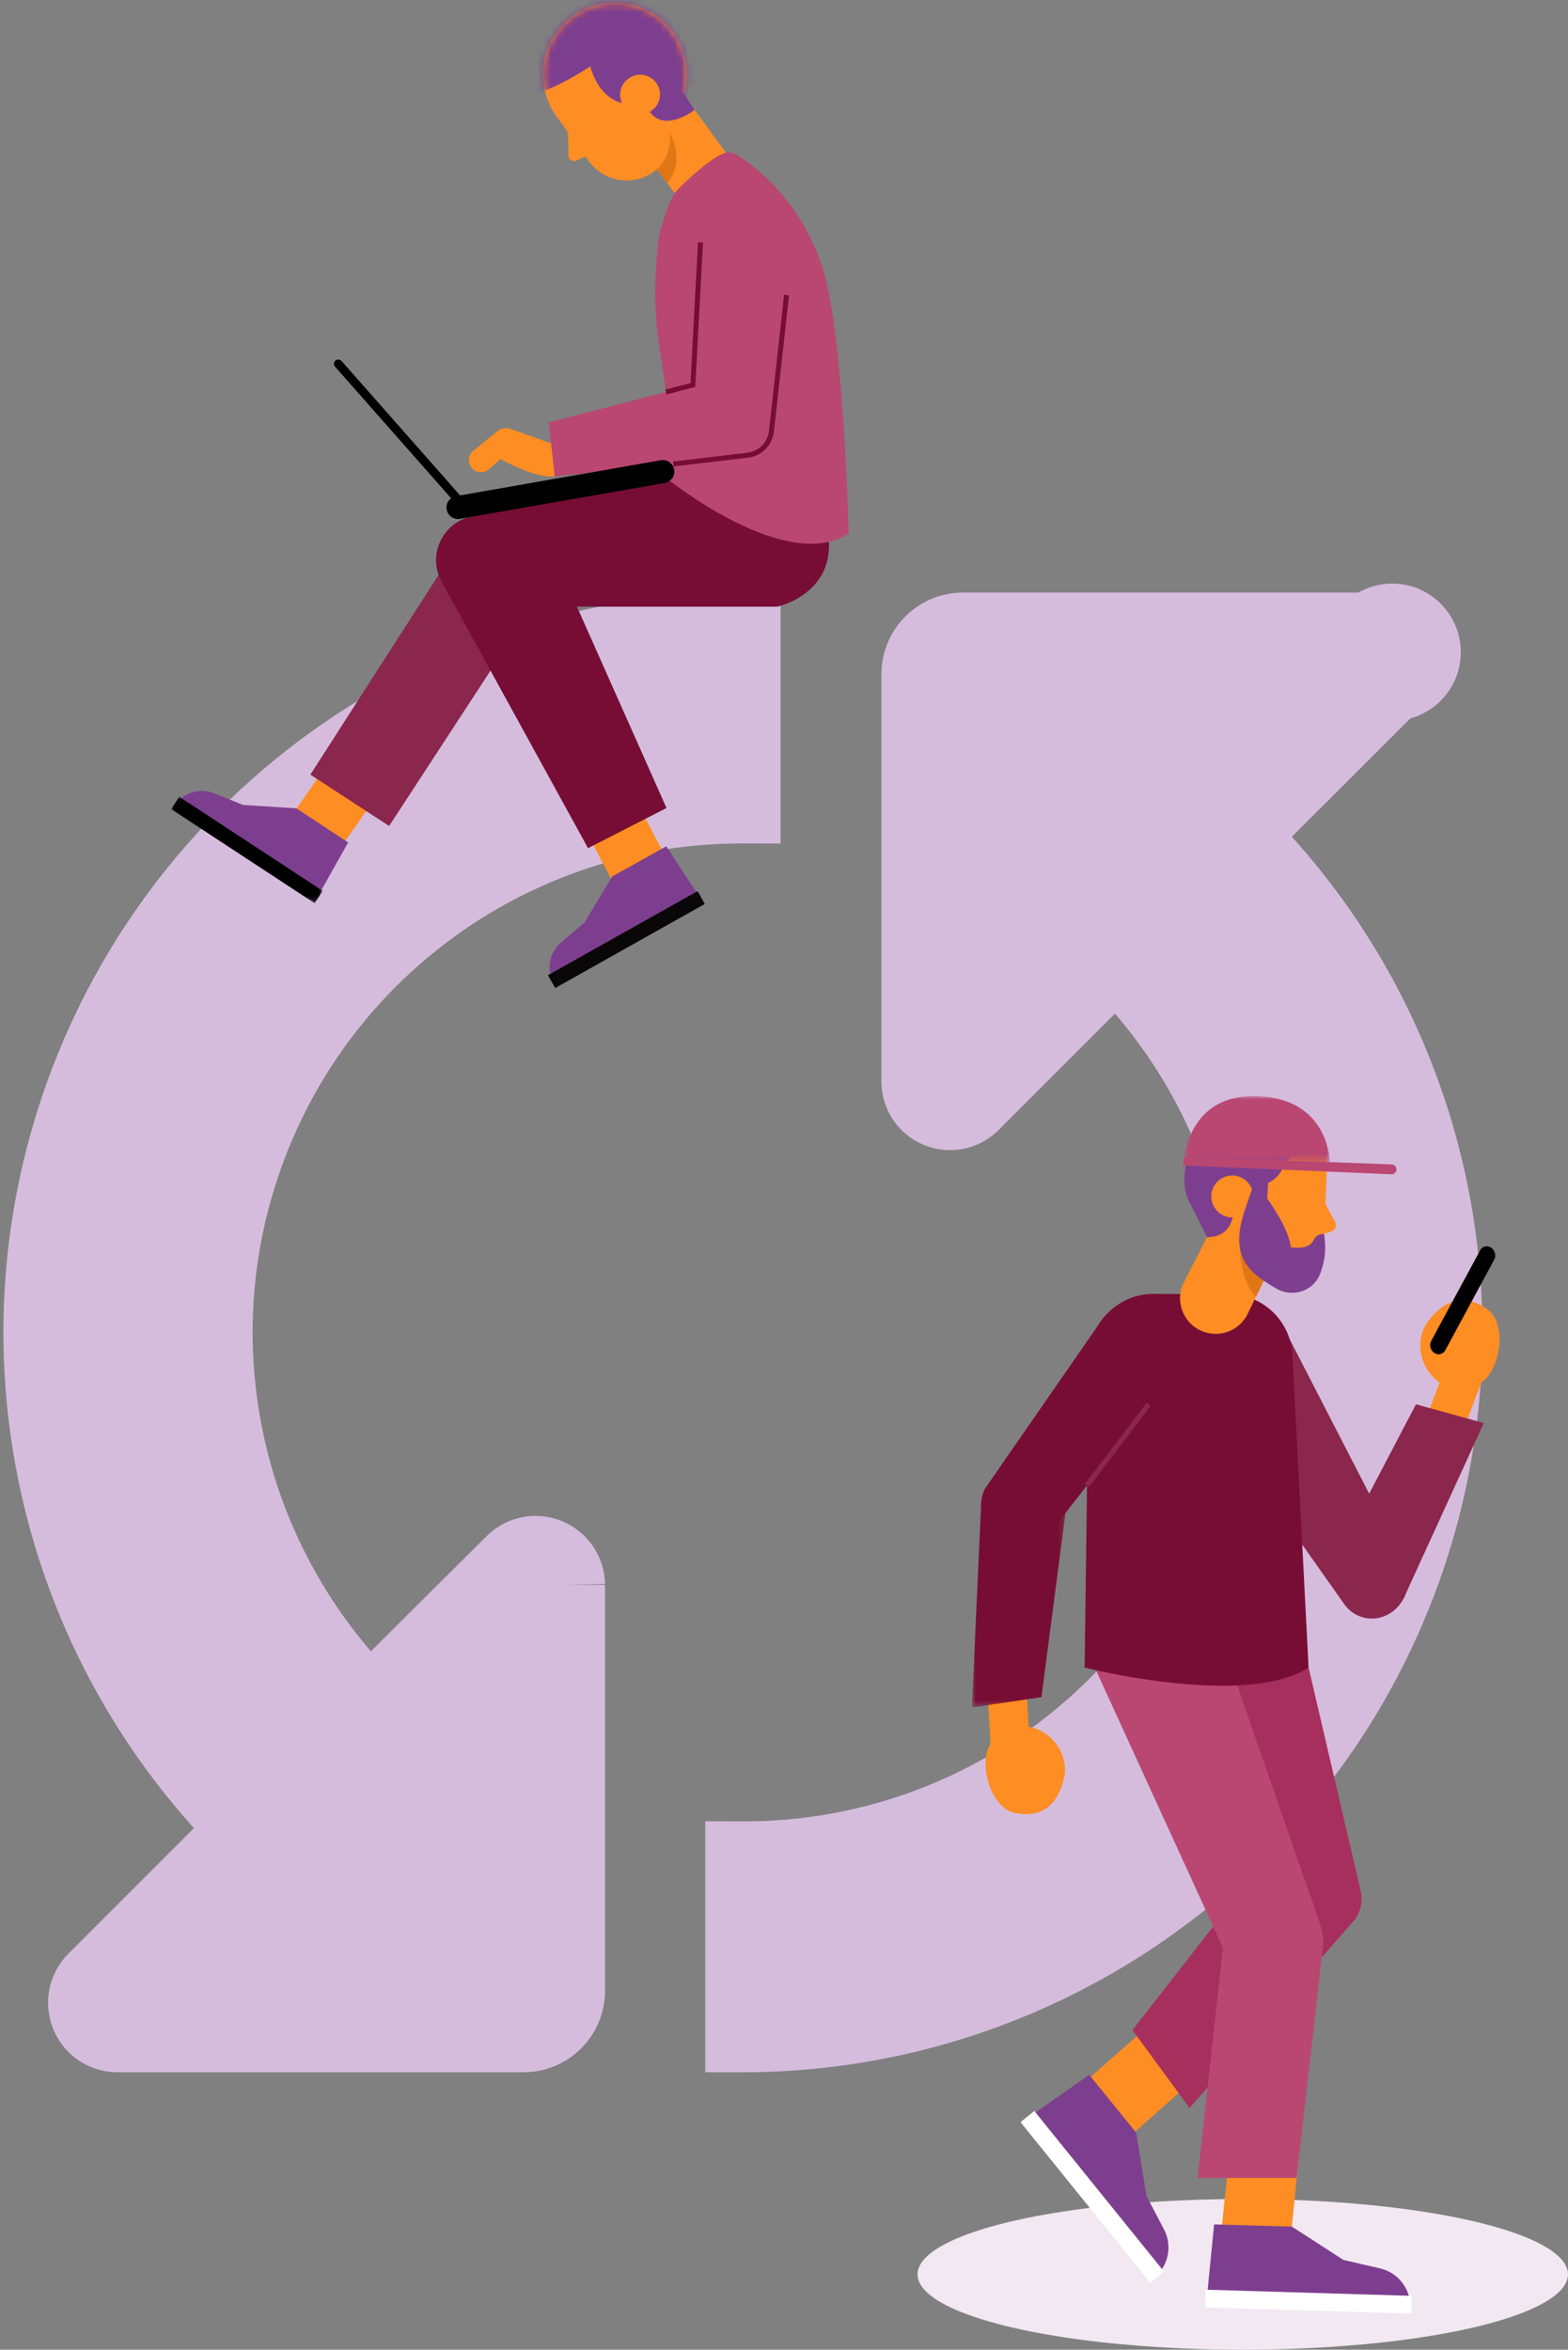 <?xml version="1.0" encoding="UTF-8"?> <svg xmlns="http://www.w3.org/2000/svg" xmlns:xlink="http://www.w3.org/1999/xlink" width="229" height="343" viewBox="0 0 229 343"><rect x="0" y="0" width="229" height="343" fill="#808080" stroke="none"/><defs><path id="a" d="M0 .077h22.138v15.546H0z"></path><path id="c" d="M4.661 2.151c-4.692 3.388-5.751 9.937-2.363 14.63 3.386 4.693 9.937 5.75 14.629 2.364 4.693-3.387 5.751-9.937 2.365-14.63A10.469 10.469 0 0 0 10.785.168c-2.125 0-4.269.645-6.124 1.983z"></path><path id="e" d="M.251.3h13.81v30.23H.251z"></path><path id="g" d="M0 0h21.316v9.652H0z"></path></defs><g fill="none" fill-rule="evenodd" transform="translate(6)"><g fill="#D5BCDC" fill-rule="nonzero" stroke="#D5BCDC" stroke-width="11"><path d="M174.986 122.045c29.308 29.314 38.072 73.385 22.208 111.674C181.33 272.008 143.96 296.98 102.5 297v-25.625c31.165.077 59.296-18.654 71.233-47.43 11.936-28.777 5.32-61.909-16.756-83.898l-21.022 21.012a4.52 4.52 0 0 1-7.723-3.203v-59.45a6.408 6.408 0 0 1 6.41-6.406h59.507a4.515 4.515 0 1 1 3.205 7.72l-22.368 22.325zM102.5 117.625V92c-41.46.02-78.83 24.992-94.694 63.281-15.864 38.29-7.1 82.36 22.208 111.674L7.87 289.088A4.643 4.643 0 0 0 11.075 297h59.38a6.408 6.408 0 0 0 6.409-6.406v-59.258a4.648 4.648 0 0 0-7.915-3.203l-20.926 20.82c-22.075-21.99-28.692-55.121-16.756-83.897 11.937-28.777 40.068-47.508 71.233-47.431z"></path></g><ellipse cx="175.5" cy="332" fill="#F1E8F1" rx="47.5" ry="11"></ellipse><path fill="#D5BCDC" d="M178.41 172.597a3.154 3.154 0 0 0-3.148 3.154v40.15a3.153 3.153 0 0 0 3.148 3.152h20.101a3.154 3.154 0 0 0 3.148-3.153v-40.149a3.155 3.155 0 0 0-3.148-3.154h-20.1zm20.101 48.023h-20.1a4.72 4.72 0 0 1-4.711-4.72v-40.149a4.72 4.72 0 0 1 4.71-4.72h20.101a4.72 4.72 0 0 1 4.711 4.72v40.15a4.72 4.72 0 0 1-4.71 4.719z"></path><path fill="#FE8D23" d="M51.999 111.898l-8.612 12.365-6.676-5.392 8.562-12.227z"></path><path fill="#7E3E8F" d="M37.297 118.002l-7.791-.496-4.242-1.71a4.736 4.736 0 0 0-5.485 1.458l-.608.77 20.793 13.639 4.88-8.683-7.547-4.978z"></path><g transform="translate(19 116.23)"><mask id="b" fill="#fff"><use xlink:href="#a"></use></mask><path fill="#000" d="M20.957 15.623L0 1.878l1.18-1.8 20.958 13.744z" mask="url(#b)"></path></g><path fill="#8B264C" d="M72.477 87.426L50.83 120.572l-11.502-7.494 22.177-34.516c2.384-3.953 8.018-4.22 10.767-.513 1.623 2.19 1.705 7.102.205 9.377"></path><path fill="#770D35" d="M91.918 70.24l-28.45 5.063 5.865 13.258h38.164s11.475-2.427 6.18-15.005L91.917 70.24z"></path><path fill="#FE8D23" d="M84.375 112.064l7.01 13.34-7.862 3.441-6.909-13.23z"></path><path fill="#7E3E8F" d="M83.413 127.94l-4.029 6.688-3.47 2.978a4.733 4.733 0 0 0-1.233 5.539l.404.896 21.682-12.176-5.46-8.332-7.894 4.407z"></path><path fill="#0A0708" d="M96.932 131.958L75.08 144.23l-1.054-1.876 21.852-12.272z"></path><path fill="#770D35" d="M73.972 78.927l17.367 39.023-11.458 5.865-21.42-38.982c-2.183-4.068.46-9.05 5.053-9.523 2.71-.28 9.266 1.166 10.458 3.617"></path><path fill="#FE8D23" d="M97.598 28.814l.655-.473c2.169-1.566 3.924-3.077 2.358-5.246L88.94 7.163l-7.82 5.644 11.315 15.262c1.29 1.787 3.225 1.797 5.162.745"></path><path fill="#E07715" d="M89.945 24.707s2.368-2.012 1.803-5.29c0 0 2.534 3.647-.272 7.355l-1.531-2.064z"></path><path fill="#FE8D23" d="M89.525 25.048a4.976 4.976 0 0 0 1.122-6.946l-5.873-8.137-9.574 6.911 4.787 6.63a6.832 6.832 0 0 0 9.538 1.542"></path><path fill="#FE8D23" d="M76.915 18.73l.118 4.073c.058.635.796.937 1.337.546l2.444-1.146-3.899-3.473z"></path><path fill="#FD7D7D" d="M75.297 17.01c3.388 4.694 9.938 5.752 14.63 2.365 4.692-3.387 5.751-9.937 2.364-14.63-3.388-4.692-9.936-5.751-14.63-2.363-4.693 3.387-5.75 9.937-2.364 14.629"></path><g transform="translate(73 .23)"><mask id="d" fill="#fff"><use xlink:href="#c"></use></mask><use fill="#FE8D23" xlink:href="#c"></use><path fill="#7E3E8F" d="M12.627 14.948s-3.871-.007-5.424-5.485c0 0-7.92 5.276-10.753 4.12 0 0-.894-14.975 12.259-16.67C21.862-4.78 25.308 9.137 25.308 9.137l-6.187 7.876-6.494-2.064z" mask="url(#d)"></path></g><path fill="#FE8D23" d="M89.164 16.148a2.879 2.879 0 1 0-3.37-4.668 2.879 2.879 0 1 0 3.37 4.668z"></path><path fill="#7E3E8F" d="M92.755 12.025l2.688 4.015s-4.277 3.376-6.548.303l2.946-1.406.914-2.912z"></path><path fill="#B94772" d="M90.286 34.34s1.147-5.024 2.605-6.575c1.037-1.103 4.772-4.624 6.825-5.381a2.117 2.117 0 0 1 1.838.186c2.456 1.5 9.204 6.384 12.513 16.329 3.187 9.577 3.87 38.99 3.87 38.99-9.06 5.887-26.019-7.65-26.019-7.65.434-16.983-3.76-20.002-1.632-35.9"></path><path fill="#FE8D23" d="M76.433 65.426l-7.903-2.825a1.943 1.943 0 0 0-1.882.324l-3.516 2.864a1.768 1.768 0 1 0 2.282 2.7L67.1 67.01s5.788 3.312 8.528 2.403l.804-3.987z"></path><path fill="#B94772" d="M96.574 30.324l-1.383 25.877-21.046 5.465.871 7.878 25.717-2.69a6.997 6.997 0 0 0 5.73-3.726l3.347-28.138-13.236-4.666z"></path><path stroke="#770D35" stroke-width=".728" d="M91.256 57.223l3.935-1.02 1.112-20.812M92.346 67.731l10.844-1.283a3.962 3.962 0 0 0 3.476-3.497l2.21-19.883"></path><path fill="#000" d="M61.182 75.737l29.858-5.226a1.684 1.684 0 1 0-.581-3.316L60.6 72.421a1.683 1.683 0 0 0 .58 3.316"></path><path fill="#000" d="M61.4 74.133a.625.625 0 0 1-.471-.214L42.953 53.55a.631.631 0 1 1 .945-.834l17.975 20.37a.631.631 0 0 1-.472 1.047"></path><g><path fill="#FE8D23" d="M164.753 293.042l-13.03 11.513 7.246 7.344 12.87-11.436z"></path><path fill="#7E3E8F" d="M159.93 311.31l1.52 9.264 2.549 4.87a5.69 5.69 0 0 1-1.09 6.734l-.85.82-18.791-23.252 9.808-6.874 6.854 8.438z"></path><path fill="#FFF" d="M143.042 309.776l18.938 23.437 2.014-1.627-18.938-23.437z"></path><path fill="#A72F5D" d="M185.113 243.424l7.625 32.666a5 5 0 0 1-1.18 4.473l-23.824 27.15-8.35-11.368L174.48 277l-7.66-36.074 18.294 2.498z"></path><path fill="#FE8D23" d="M174.156 308.364l-1.882 18.388 10.293-.712 1.836-18.218z"></path><path fill="#7E3E8F" d="M182.67 325.026l7.529 4.868 5.356 1.24a5.693 5.693 0 0 1 4.399 5.214l.069 1.18-29.884-.894 1.176-11.919 11.355.311z"></path><path fill="#FFF" d="M170.016 336.826l30.118.9.078-2.587-30.12-.9z"></path><path fill="#B94772" d="M153.886 243.424h19.906l13.025 37.526a7.78 7.78 0 0 1 .358 3.604l-3.817 33.382h-14.47l3.73-33.574-18.732-40.938z"></path><path fill="#8B264C" d="M181.321 193.492l17.703 34.374c1.417 2.68.471 6.142-2.098 7.682-2.234 1.34-5 .787-6.552-1.309l-19.564-27.725 10.511-13.022z"></path><path fill="#FE8D23" d="M202.396 206.7l2.465-6.488 5.541 1.441-3.062 8.12z"></path><path fill="#FE8D23" d="M211.166 191.082c2.66 1.866 2.14 7.187.257 9.674-1.883 2.487-5.387 2.73-7.826.542-2.44-2.187-2.89-5.976-1.007-8.462 1.883-2.486 4.752-4.436 8.576-1.754"></path><path fill="#000" d="M211.774 182.132c.563.378.766 1.167.448 1.753l-7.15 13.23c-.318.585-1.038.756-1.602.38-.564-.379-.766-1.168-.449-1.754l7.151-13.229c.317-.587 1.038-.757 1.602-.38"></path><path fill="#8B264C" d="M188.531 228.411l12.265-23.419 9.9 2.737-11.73 25.665z"></path><path fill="#770D35" d="M173.401 188.909l-10.953-.03c-5.078 0-9.31 4.15-9.445 9.227l-.598 45.318s23.457 5.964 32.708 0l-2.354-45.626a9.37 9.37 0 0 0-9.358-8.89"></path><path fill="#770D35" d="M168.873 196.161l-20.786 26.651c-1.946 2.323-6.106 3.864-8.501 2.066-2.083-1.566-3.02-5.447-1.663-7.675l17.104-24.676 13.846 3.634z"></path><path stroke="#8B264C" stroke-width=".75" d="M152.757 216.825l9.007-11.833"></path><path fill="#FE8D23" d="M143.941 246.831l.38 6.931-5.65.93-.496-8.663z"></path><path fill="#FE8D23" d="M142.26 264.665c-3.187-.626-4.87-5.702-4.157-8.738.713-3.037 3.816-4.68 6.933-3.67 3.117 1.009 5.066 4.289 4.353 7.326-.713 3.036-2.544 5.981-7.128 5.082"></path><g transform="matrix(-1 0 0 1 150 218.727)"><mask id="f" fill="#fff"><use xlink:href="#e"></use></mask><path fill="#770D35" d="M.251 1.054l3.652 27.962 10.16 1.514L12.68.3z" mask="url(#f)"></path></g><path fill="#FE8D23" d="M173.345 174.661l-6.528 12.68a5.202 5.202 0 0 0 9.367 4.523l4.94-10.22-7.78-6.983z"></path><path fill="#E07715" d="M179.073 185.916s-3.565-2.668-3.925-5.286c0 0-.536 5.659 2.27 8.683l1.655-3.397z"></path><path fill="#FE8D23" d="M187.402 179.624c.266 4.219-4.053 8.74-7.953 7.11a7.488 7.488 0 0 1-3.938-9.19l3.453-10.2c.516-.59 7.872-1.984 8.856 2.317l-.418 9.963z"></path><path fill="#FE8D23" d="M187.135 174.928l1.848 3.44c.25.466.112 1-.336 1.3l-1.297.459-.215-5.2z"></path><path fill="#7E3E8F" d="M174.162 174.748s.986 5.882-3.87 5.844l-2.768-5.482c-1.052-2.51-.492-5.89.764-8.306 1.016-1.956 2.06-3.057 5.215-4.275 7.478-2.886 11.473.662 11.474 3.911l-6.168 6.168-4.647 2.14z"></path><path fill="#7E3E8F" d="M181.78 166.784s.908 5.657-4.046 6.269l4.045-6.27z"></path><path fill="#7E3E8F" d="M179.311 171.067l-.24 3.894-2.797-.13 1.207-3.58z"></path><path fill="#FE8D23" d="M176.956 174.022a3.061 3.061 0 0 1-3.562 3.634 3.06 3.06 0 0 1-2.424-2.377 3.06 3.06 0 0 1 3.56-3.633 3.062 3.062 0 0 1 2.426 2.376"></path><path fill="#7E3E8F" d="M179.07 174.961s3.178 4.277 3.438 7.102c0 0 2.617.529 3.338-1.039.27-.584.862-.954 1.503-.897 0 0 .706 2.918-.636 6.017-1.059 2.442-4.095 3.285-6.379 1.921-3.334-1.992-6.975-4.161-4.582-11.274l1.354-3.959 1.01 1.499.954.63z"></path><g transform="matrix(-1 0 0 1 188.25 160)"><mask id="h" fill="#fff"><use xlink:href="#g"></use></mask><path fill="#B94772" d="M9.287.112c8.772-.99 11.328 4.804 12.029 8.748L0 9.652C.241 6.457 1.985.936 9.287.112" mask="url(#h)"></path></g><path fill="#B94772" d="M166.935 168.86c-.077.436-.132.861-.168 1.27l30.392 1.283a.722.722 0 1 0 .056-1.44l-30.28-1.114z"></path></g></g></svg> 